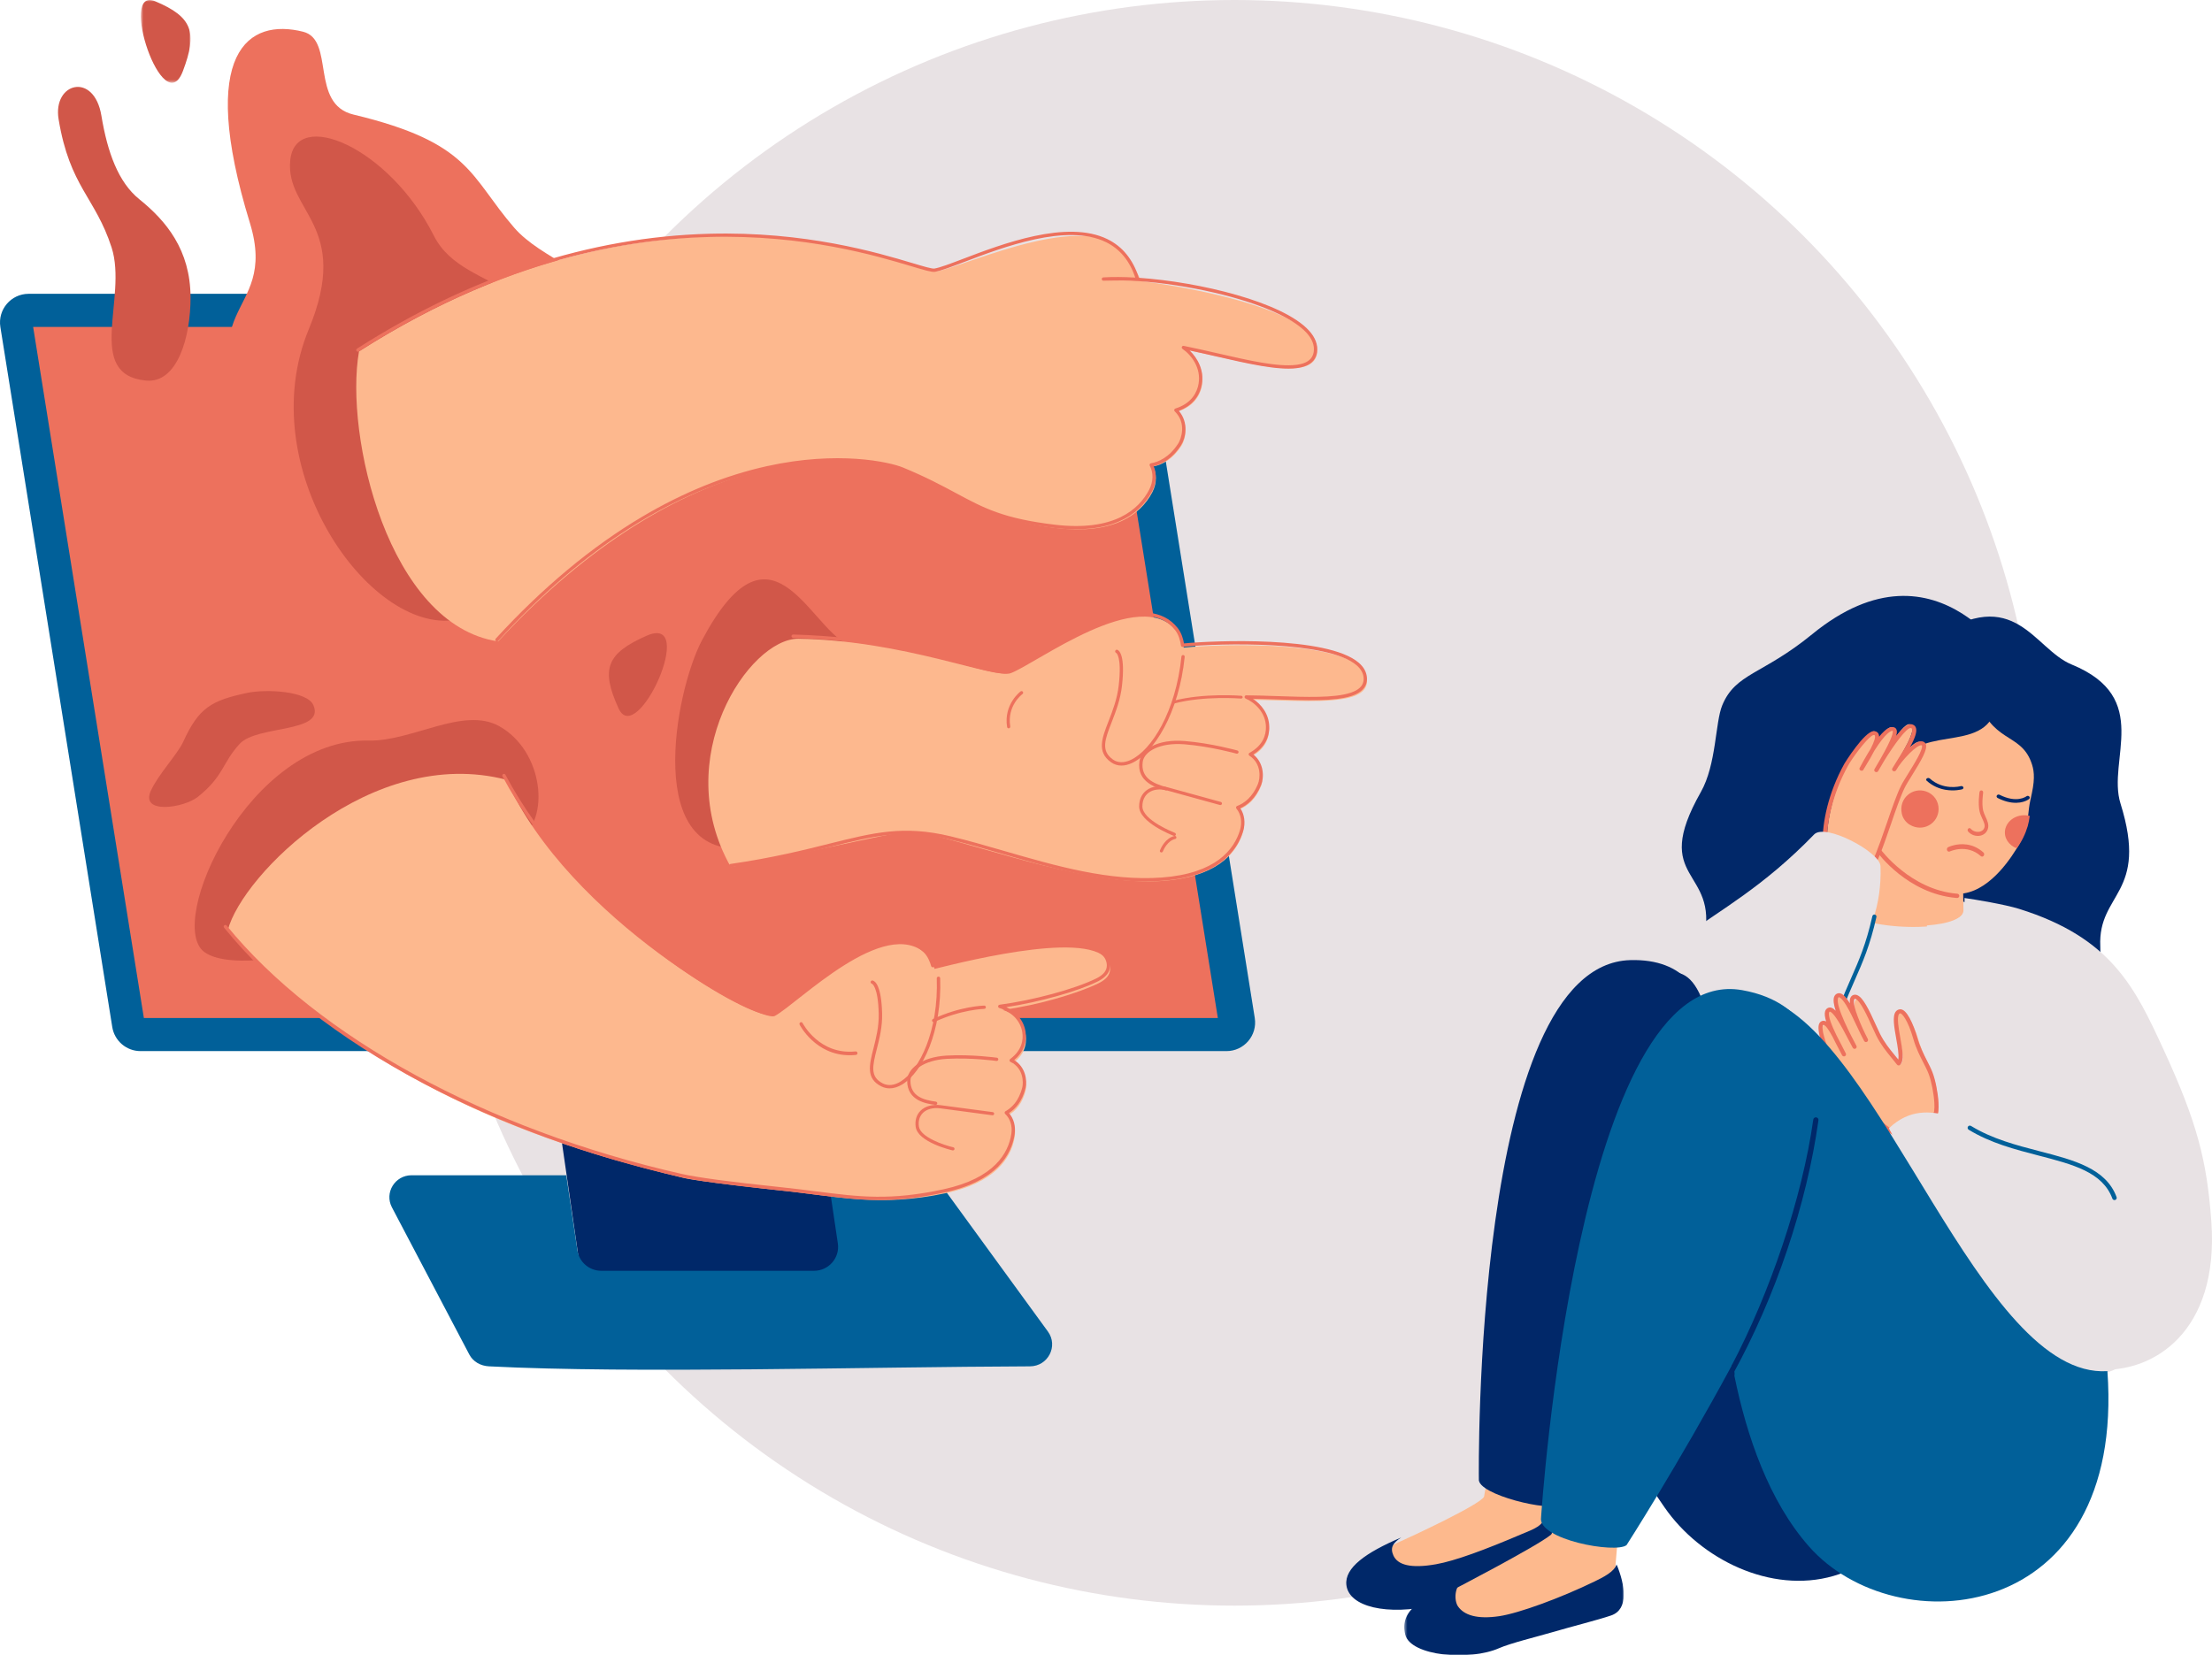 <?xml version="1.0" encoding="UTF-8"?> <svg xmlns="http://www.w3.org/2000/svg" xmlns:xlink="http://www.w3.org/1999/xlink" width="680px" height="509px" viewBox="0 0 680 509" version="1.1"><title>Group</title><defs><polygon id="path-1" points="0 0 67.491 0 67.491 27.995 0 27.995"></polygon><polygon id="path-3" points="0 0 15.281 0 15.281 25.45 0 25.45"></polygon></defs><g id="Page-1" stroke="none" stroke-width="1" fill="none" fill-rule="evenodd"><g id="5-TRASTORNO-DE-PERSONALIDAD-11-Transtorno-personalidad-paranoíde" transform="translate(-39, -902)"><g id="Group" transform="translate(379, 1156.5) scale(-1, 1) translate(-379, -1156.5) translate(39, 902)"><ellipse id="Mask-Copy-2" fill="#E8E2E4" cx="300.524" cy="246.865" rx="247.041" ry="246.865"></ellipse><g id="Group-119"><path d="M132.434,275.776 C128.066,293.13 31.998,340.744 34.34,291.013 C35.122,274.387 19.363,275.068 28.131,247.069 C32.313,233.714 18.187,214.561 43.131,204.339 C54.803,199.555 60.572,179.419 85.341,196.103 C98.524,204.983 132.434,275.776 132.434,275.776" id="Fill-1" fill="#012869"></path><path d="M217.545,430.706 C219.121,431.479 223.638,459.89 223.781,460.215 C224.866,462.674 247.369,473.057 249.266,473.877 C250.367,474.352 255.635,476.818 258.485,479.614 C258.485,479.614 259.781,490.558 239.947,488.344 C234.799,487.77 217.246,485.229 208.968,482.216 C203.156,480.101 204.772,473.039 204.531,467.592 C204.425,465.172 197.936,444.163 197.378,442.742 C197.378,442.742 201.315,422.742 217.545,430.706" id="Fill-3" fill="#FDB98D"></path><path d="M249.261,472.782 C260.227,477.443 266.646,482.105 266.111,487.315 C265.412,494.132 253.541,496.912 239.098,493.621 C235.39,492.777 227.003,487.626 222.248,486.218 C216.536,484.526 210.895,484.436 207.004,483.093 C201.605,481.23 201.126,472.656 205.054,465.735 C205.131,469.218 208.875,470.314 212.085,471.685 C223.476,476.552 232.653,479.963 238.563,481.008 C246.319,482.379 250.377,481.22 251.669,478.266 C252.742,475.812 251.715,474.404 249.261,472.782" id="Fill-5" fill="#002869"></path><path d="M182.47,470.691 C181.279,463.761 179.863,456.114 179.551,455.311 C179.551,455.311 180.495,435.482 196.567,443.442 C197.906,444.106 203.314,461.93 203.314,461.93 C202.474,466.091 202.23,471.096 203.206,471.917 C207.356,475.401 233.447,488.941 233.71,489.077 L233.19,490.117 C238.42,494.818 244.707,503.482 221.706,500.891 C216.607,500.317 199.225,497.777 191.028,494.766 C186.217,492.998 184.857,489.047 184.4,484.619 L183.657,484.675 L182.47,470.691 Z" id="Fill-7" fill="#FDB98D"></path><g id="Group-11" transform="translate(180.824, 481.005)"><mask id="mask-2" fill="white"><use xlink:href="#path-1"></use></mask><g id="Clip-10"></g><path d="M49.079,4.868 C62.092,9.977 69.06,14.142 67.191,21.623 C65.523,28.298 47.363,29.787 38.353,25.814 C34.814,24.254 26.609,22.264 21.779,20.847 C15.977,19.144 7.862,17.105 3.91,15.753 C-1.574,13.878 -0.46,6.523 2.224,0 C2.802,2.271 6.451,4.068 8.937,5.276 C19.377,10.351 32.237,15.071 38.265,15.964 C45.145,16.983 49.092,15.638 50.955,12.979 C52.21,11.188 52.21,6.496 49.079,4.868" id="Fill-9" fill="#002869" mask="url(#mask-2)"></path></g><path d="M173.426,323.47 C193.87,388.809 146.139,450.387 96.784,450.465 C47.429,450.543 33.234,422.166 32.658,422.048 C16.479,418.754 22.684,387.257 23.456,370.336 C25.571,323.92 38.634,287.708 76.591,277.222 C85.512,274.757 96.675,273.063 108.402,273.736 C136.746,275.363 159.392,278.616 173.426,323.47" id="Fill-12" fill="#E8E2E4"></path><path d="M110.376,253.227 L113.333,278.445 C113.428,285.788 76.807,287.957 76.404,279.978 L76.597,267.186 L110.376,253.227 Z" id="Fill-14" fill="#FDB88E"></path><path d="M101.704,240.257 C107.939,262.8 92.728,273.231 79.563,274.778 C70.425,275.851 63.262,266.099 60.245,261.224 C60.234,261.206 60.217,261.184 60.206,261.166 C58.782,258.993 57.738,256.58 57.092,254.124 C56.814,253.039 56.656,251.979 56.53,250.899 C56.432,250.085 56.351,249.256 56.246,248.401 C56.074,247.028 55.74,245.6 55.384,243.963 C54.283,238.859 54.824,236.444 55.54,234.468 C58.953,225.026 68.01,228.712 72.411,213.658 C75.253,203.96 97.631,225.53 101.704,240.257" id="Fill-16" fill="#FDB88E"></path><path d="M78.705,276.106 C93.59,274.76 102.643,262.424 103.024,261.896 C103.239,261.597 103.162,261.187 102.851,260.98 C102.541,260.773 102.114,260.847 101.898,261.146 C101.808,261.271 92.693,273.656 78.306,274.818 C78.304,274.818 78.301,274.818 78.299,274.818 C77.925,274.852 77.649,275.169 77.68,275.529 C77.712,275.891 78.043,276.16 78.42,276.13 C78.515,276.122 78.611,276.114 78.705,276.106" id="Fill-18" fill="#ED715D"></path><path d="M84.046,248.825 C84.112,253.18 88.809,256.039 92.898,253.611 C94.138,252.874 95.032,251.642 95.346,250.234 C96.396,245.527 92.081,241.921 87.865,243.373 C85.534,244.175 84.008,246.361 84.046,248.825" id="Fill-20" fill="#ED715D"></path><path d="M63.594,255.149 C64.04,257.604 62.498,259.928 60.026,260.863 C58.478,258.753 57.343,256.408 56.641,254.023 C56.338,252.969 56.166,251.94 56.03,250.891 C56.258,250.834 56.496,250.784 56.738,250.75 C60.002,250.288 63.072,252.26 63.594,255.149" id="Fill-22" fill="#ED715D"></path><path d="M62.994,246.502 C58.732,247.621 56.361,245.804 56.243,245.71 C55.987,245.508 55.958,245.152 56.177,244.915 C56.396,244.681 56.78,244.652 57.036,244.853 C57.166,244.953 60.023,247.062 65.314,244.39 C65.611,244.239 65.98,244.341 66.142,244.614 C66.304,244.887 66.195,245.23 65.9,245.379 C64.852,245.909 63.882,246.269 62.994,246.502" id="Fill-24" fill="#002869"></path><path d="M82.033,242.842 C79.227,243.351 76.989,242.759 76.838,242.717 C76.503,242.625 76.325,242.332 76.439,242.063 C76.554,241.794 76.917,241.651 77.251,241.743 C77.466,241.801 82.565,243.125 86.749,239.4 C86.987,239.189 87.392,239.172 87.654,239.363 C87.916,239.554 87.937,239.879 87.7,240.09 C85.844,241.743 83.823,242.517 82.033,242.842" id="Fill-26" fill="#002869"></path><path d="M73.178,256.86 C72.547,257.058 71.868,257.103 71.223,256.967 C70.135,256.738 69.301,256.016 68.936,254.986 C68.465,253.662 69.052,252.381 69.62,251.141 C69.902,250.525 70.193,249.889 70.34,249.271 C70.85,247.135 70.36,243.802 70.355,243.769 C70.304,243.431 70.516,243.111 70.818,243.056 C71.125,243 71.415,243.228 71.467,243.566 C71.489,243.713 72.001,247.191 71.43,249.586 C71.253,250.33 70.934,251.026 70.626,251.699 C70.128,252.787 69.698,253.726 69.985,254.534 C70.289,255.389 71.024,255.661 71.435,255.748 C72.41,255.954 73.529,255.581 74.155,254.841 C74.367,254.591 74.724,254.576 74.952,254.811 C75.179,255.044 75.192,255.437 74.98,255.687 C74.512,256.239 73.875,256.642 73.178,256.86" id="Fill-28" fill="#ED715D"></path><path d="M59.85,206.597 C59.85,206.597 83.644,162.917 122.912,195.023 C138.211,207.531 146.438,206.941 150.55,216.862 C152.758,222.187 152.306,235.032 157.148,243.574 C172.825,271.227 151.497,266.767 156.152,288.637 C161.298,312.81 134.398,300.26 133.589,330.85 C106.063,316.547 137.123,286.641 125.176,280.387 C103.68,269.133 100.805,258.293 99.977,245.928 C99.916,245.03 99.89,244.114 99.85,243.182 L99.85,243.182 C99.621,240.113 98.504,237.776 96.939,235.251 C88.392,221.46 67.312,233.471 65.64,213.847 L59.85,206.597 Z" id="Fill-30" fill="#012869"></path><path d="M75.328,259.697 C78.44,259.233 80.956,260.428 81.113,260.505 C81.437,260.663 81.585,261.087 81.446,261.453 C81.307,261.818 80.933,261.988 80.611,261.83 C80.549,261.8 75.393,259.382 71.067,263.252 C70.793,263.499 70.392,263.446 70.174,263.133 C69.957,262.82 70.004,262.367 70.28,262.12 C71.959,260.617 73.723,259.936 75.328,259.697" id="Fill-32" fill="#ED715D"></path><path d="M95.443,241.901 C93.855,238.398 87.337,229.112 89.618,228.14 C91.533,227.325 96.689,233.888 97.97,236.339 C96.659,233.778 89.552,223.295 92.971,222.699 C95.477,222.261 102.369,234.889 103.236,236.593 C102.858,235.75 95.779,223.879 98.331,223.607 C101.289,223.292 106.726,234.46 107.593,236.164 C107.125,235.093 100.706,225.091 103.907,224.884 C105.89,224.755 111.218,233.122 112.096,234.821 C119.046,248.261 119.293,261.524 117.453,265.934 L106.122,269.77 C102.581,265.694 98.7,249.086 95.443,241.901" id="Fill-34" fill="#FDB88E"></path><path d="M101.918,258.712 C101.261,256.896 100.6,254.982 99.952,253.086 C98.441,248.693 97.018,244.544 95.663,241.752 C95.425,241.254 95.074,240.643 94.667,239.958 C94.259,239.274 93.796,238.521 93.314,237.748 C91.492,234.81 88.735,230.374 89.184,229.201 L89.214,229.19 C90.521,228.727 95.389,233.747 97.133,236.868 C97.296,237.156 97.686,237.264 97.996,237.103 C98.314,236.951 98.443,236.591 98.287,236.305 C98.02,235.823 97.535,235.057 96.948,234.129 C95.318,231.556 91.496,225.534 92.268,224.058 C92.309,223.988 92.374,223.904 92.588,223.866 C93.878,223.656 97.835,229.157 100.713,233.834 C101.114,234.532 101.545,235.274 102.017,236.068 C102.214,236.399 102.376,236.671 102.481,236.853 C102.527,236.941 102.572,237.029 102.621,237.111 C102.77,237.393 103.132,237.516 103.467,237.363 C103.787,237.215 103.927,236.868 103.786,236.578 C103.758,236.521 103.695,236.401 103.599,236.243 C103.329,235.751 102.747,234.734 101.976,233.464 C98.009,226.536 97.989,225.037 98.194,224.71 C98.609,224.704 100.188,225.123 103.786,230.818 C104.476,232.188 105.39,233.753 106.448,235.485 C106.693,235.881 106.886,236.203 107.016,236.42 L107.161,236.693 C107.315,236.973 107.664,237.106 108.007,236.945 C108.091,236.909 108.157,236.858 108.214,236.799 C108.377,236.631 108.436,236.384 108.335,236.167 C108.307,236.111 108.264,236.028 108.201,235.924 L108.133,235.794 C107.761,235.097 107.398,234.44 107.051,233.822 C106.287,232.468 105.59,231.288 104.941,230.261 C103.796,228.009 103.376,226.614 103.689,226.095 C103.698,226.075 103.718,226.051 103.773,226.031 C103.803,226.02 103.85,226.009 103.918,226.007 C104.102,225.996 104.35,226.105 104.642,226.314 C106.584,227.669 110.612,233.134 111.856,235.388 C116.928,244.554 118.46,253.401 118.367,259.287 C118.335,261.79 118.005,263.757 117.529,264.978 L115.437,265.641 L106.443,268.487 C106.17,268.15 105.894,267.749 105.611,267.284 C105.498,267.093 105.385,266.891 105.269,266.68 C105.259,266.667 105.251,266.648 105.244,266.629 C105.033,266.248 104.824,265.839 104.613,265.397 C103.724,263.543 102.823,261.215 101.918,258.712 M94.484,242.263 C95.812,244.999 97.226,249.113 98.719,253.473 C99.27,255.09 99.831,256.716 100.394,258.29 C101.454,261.266 102.526,264.05 103.59,266.209 C103.706,266.449 103.824,266.681 103.944,266.902 C104.103,267.208 104.266,267.497 104.423,267.77 C104.854,268.501 105.279,269.113 105.71,269.575 C105.838,269.716 106.038,269.787 106.235,269.766 C106.288,269.769 106.347,269.759 106.397,269.741 L118.21,265.999 L118.23,265.992 C118.401,265.931 118.54,265.804 118.611,265.646 C118.62,265.627 118.628,265.602 118.637,265.582 C119.253,264.162 119.65,261.984 119.696,259.267 C119.799,253.036 118.073,243.984 113.008,234.821 C112.952,234.72 106.856,224.859 103.97,224.828 C103.939,224.822 103.907,224.828 103.879,224.827 C103.297,224.86 102.83,225.115 102.568,225.545 C102.408,225.811 102.33,226.142 102.333,226.532 C100.167,223.859 98.895,223.496 98.038,223.583 C97.609,223.627 97.263,223.839 97.063,224.18 C96.808,224.613 96.8,225.287 97.071,226.268 C95.324,224.1 93.599,222.507 92.407,222.704 C91.811,222.802 91.361,223.101 91.11,223.576 C90.476,224.788 91.347,227.067 92.856,229.815 C91.337,228.489 89.837,227.625 88.761,228.049 C88.386,228.2 88.109,228.475 87.972,228.844 C87.376,230.405 89.343,233.776 92.191,238.36 C93.134,239.881 94.028,241.32 94.484,242.263" id="Fill-36" fill="#ED715D"></path><path d="M104.056,282.38 C108.529,296.526 118.362,305.865 118.963,326.097 C119.464,342.962 145.114,350.172 146.973,364.529 C169.822,390.064 196.394,360.416 186.236,324.466 C174.894,284.324 153.71,289.035 122.304,256.585 C118.865,253.031 102.042,262.03 101.901,266.34 C101.698,272.575 102.588,277.736 104.056,282.38" id="Fill-38" fill="#E8E2E4"></path><path d="M145.802,361.39 C145.486,361.39 145.211,361.156 145.17,360.836 C144.269,353.892 138.38,348.498 132.146,342.787 C125.727,336.907 119.089,330.827 117.061,322.395 C114.645,312.342 112.155,306.694 109.747,301.232 C107.374,295.849 105.133,290.765 103.162,281.997 C103.085,281.654 103.301,281.314 103.646,281.238 C103.99,281.161 104.331,281.377 104.408,281.719 C106.353,290.368 108.57,295.397 110.917,300.722 C113.347,306.235 115.86,311.935 118.304,322.099 C120.24,330.154 126.733,336.101 133.011,341.852 C139.421,347.724 145.477,353.271 146.437,360.673 C146.482,361.021 146.235,361.34 145.885,361.385 C145.857,361.388 145.83,361.39 145.802,361.39" id="Fill-40" fill="#016099"></path><path d="M119.468,315.308 C118.525,314.003 116.169,319.033 114.755,321.826 C116.493,318.408 118.62,312.204 117.583,310.885 C116.418,309.403 112.845,317.374 110.749,321.128 C113.04,316.826 116.252,307.842 114.991,306.927 C112.676,305.248 109.672,312.271 107.966,316.465 C109.239,313.146 110.735,308.305 109.394,307.357 C107.324,305.892 103.909,316.058 101.795,319.265 C100.717,320.902 97.653,325.289 95.904,327.413 C92.841,325.784 99.451,311.915 95.669,311.583 C94.484,311.479 91.876,314.106 90.285,319.615 C88.949,324.243 87.045,327.349 85.841,330.476 C84.634,333.608 83.776,339.575 84.122,342.08 C83.943,344.332 92.428,351.21 92.428,351.21 C97.181,350.493 108.328,343.338 115.969,330.293 C116.934,328.644 120.659,316.955 119.468,315.308" id="Fill-42" fill="#FDB88E"></path><path d="M85.358,339.11 C85.304,340.048 85.316,340.838 85.392,341.395 C85.399,341.44 85.4,341.485 85.396,341.531 C85.304,342.689 89.318,346.73 93.172,349.898 C97.94,348.928 107.25,340.962 114.942,328.966 C115.74,327.72 117.295,324.456 118.413,321.354 C120.041,316.837 119.776,315.385 119.537,315.207 C119.463,315.152 119.421,315.149 119.36,315.163 C118.683,315.321 117.673,316.914 116.647,318.803 C116.025,320.08 115.324,321.429 114.598,322.803 C114.497,322.995 114.398,323.181 114.304,323.359 C114.108,323.743 113.91,324.125 113.712,324.501 C113.549,324.809 113.165,324.93 112.853,324.771 C112.541,324.612 112.416,324.232 112.573,323.921 C112.741,323.59 112.942,323.205 113.166,322.779 C113.422,322.28 113.675,321.778 113.924,321.285 C114.491,320.165 115.005,319.156 115.484,318.269 C116.831,315.491 118.079,312.479 117.704,311.327 C117.646,311.15 117.566,311.11 117.532,311.093 C117.526,311.09 116.94,310.895 115.254,313.449 C114.089,315.214 112.866,317.566 111.787,319.642 C111.295,320.587 110.831,321.481 110.435,322.194 C110.265,322.499 109.88,322.611 109.571,322.446 C109.262,322.281 109.145,321.9 109.308,321.591 C110.911,318.567 115.79,309.362 114.967,306.978 C114.901,306.786 114.816,306.727 114.749,306.698 C114.724,306.685 114.091,306.439 112.467,309.09 C111.349,310.916 110.147,313.475 109.086,315.733 C108.301,317.404 107.56,318.982 106.929,320.109 C106.759,320.412 106.375,320.523 106.067,320.36 C105.759,320.195 105.641,319.816 105.802,319.507 C107.757,315.77 110.627,309.173 110.004,307.382 C109.942,307.206 109.87,307.173 109.843,307.161 C109.789,307.137 109.714,307.119 109.574,307.171 C108.085,307.73 105.809,312.771 104.449,315.783 C103.971,316.843 103.558,317.758 103.204,318.461 C101.774,321.299 100.203,323.217 98.54,325.248 C97.986,325.924 97.413,326.623 96.83,327.376 C96.721,327.517 96.556,327.606 96.376,327.621 C96.196,327.636 96.019,327.575 95.887,327.453 C94.557,326.224 95.144,322.928 95.824,319.111 C96.324,316.299 96.947,312.8 96.2,311.832 C96.098,311.7 95.978,311.637 95.8,311.621 C95.795,311.621 95.791,311.621 95.786,311.621 C95.33,311.621 93.523,313.511 91.799,319.511 C90.965,322.411 89.803,324.678 88.778,326.679 C88.149,327.906 87.555,329.066 87.109,330.229 C86.278,332.396 85.525,336.214 85.358,339.11 M92.993,351.21 C92.846,351.21 92.702,351.159 92.587,351.066 C90.575,349.427 84.073,343.938 84.117,341.509 C84.035,340.871 84.023,340.04 84.081,339.038 C84.257,335.98 85.027,332.086 85.913,329.777 C86.383,328.55 86.993,327.361 87.638,326.103 C88.636,324.154 89.769,321.945 90.568,319.162 C91.825,314.788 93.885,310.17 95.913,310.356 C96.446,310.404 96.897,310.647 97.215,311.06 C98.305,312.471 97.712,315.804 97.084,319.332 C96.67,321.654 96.175,324.436 96.438,325.812 C96.815,325.34 97.185,324.889 97.547,324.447 C99.165,322.472 100.692,320.606 102.06,317.893 C102.401,317.214 102.809,316.31 103.282,315.264 C105.465,310.428 107.281,306.674 109.122,305.984 C109.552,305.823 109.984,305.83 110.373,306.005 C110.646,306.129 111.014,306.396 111.213,306.968 C111.354,307.375 111.382,307.907 111.324,308.523 C112.758,306.154 114.017,304.972 115.279,305.541 C115.701,305.732 116.012,306.086 116.178,306.567 C116.498,307.495 116.269,308.979 115.688,310.794 C116.552,309.908 117.345,309.58 118.104,309.957 C118.493,310.15 118.776,310.489 118.922,310.937 C119.167,311.691 119.023,312.78 118.616,314.1 C118.766,314.02 118.916,313.962 119.067,313.927 C119.507,313.825 119.935,313.916 120.304,314.191 C122.943,316.155 116.998,328.125 116.021,329.648 C107.681,342.655 97.982,350.461 93.09,351.203 C93.057,351.207 93.025,351.21 92.993,351.21" id="Fill-44" fill="#ED715D"></path><path d="M99.326,346.961 C86.633,369.867 93.22,381.268 77.18,389.27 C63.136,396.277 61.298,419.304 35.025,421.124 C18.232,422.288 -2.293,409.72 0.208,375.527 C1.572,356.886 4.549,345.186 14.905,322.707 C23.626,303.779 30.836,288.356 59.318,279.471 C63.689,278.108 72.81,276.598 76.076,276.132 L76.077,279.553 C76.226,282.53 81.292,284.119 87.648,284.571 L81.502,342.919 C86.362,341.841 92.844,340.764 99.326,346.961" id="Fill-46" fill="#E8E2E4"></path><path d="M78.951,408.352 C78.951,408.352 128.728,395.94 156.028,309.463 C167.035,274.6 201.714,333.292 196.928,395.114 C194.812,422.439 181.168,444.895 168.315,463.491 C146.2,495.491 81.69,506.184 78.951,408.352" id="Fill-48" fill="#012869"></path><path d="M201.199,462.6 C201.199,462.6 112.232,293.457 178.803,295.234 C227.482,296.533 225.38,454.783 225.38,454.783 C225.996,459.702 202.739,464.982 201.199,462.6" id="Fill-50" fill="#012869"></path><path d="M147.3,420.642 L147.3,420.645 C146.898,421.264 146.628,422.07 146.816,423.101 C143.022,441.649 136.194,461.589 123.885,475.547 C97.175,505.835 26.57,499.754 32.148,421.626 C71.261,424.09 101.537,318.876 137.006,307.052 C137.667,306.831 151.478,298.417 151.536,374.221 C151.538,377.967 151.635,398.007 147.3,420.642" id="Fill-52" fill="#016099"></path><path d="M179.969,475.112 C179.969,475.112 164.088,450.405 147.624,419.875 C122.523,373.332 101.403,312.139 144.412,304.474 C195.177,295.426 206.252,466.585 206.252,466.585 C207.407,473.437 183.235,477.798 179.969,475.112" id="Fill-54" fill="#016099"></path><path d="M147.715,419.996 C147.561,420.819 147.398,421.642 147.231,422.47 C134.145,398.674 124.6,370.347 120.982,344.491 C120.919,344.05 121.225,343.646 121.667,343.581 C122.108,343.527 122.512,343.828 122.574,344.269 C125.943,368.314 135.906,397.58 147.715,419.996" id="Fill-56" fill="#002869"></path><path d="M29.975,369.025 C29.897,369.025 29.817,369.011 29.739,368.983 C29.383,368.854 29.2,368.462 29.33,368.109 C32.57,359.3 42.434,356.742 52.877,354.033 C60.088,352.162 67.544,350.228 74.085,346.221 C74.408,346.024 74.83,346.124 75.029,346.444 C75.228,346.764 75.128,347.184 74.805,347.382 C68.09,351.495 60.532,353.456 53.223,355.352 C42.7,358.082 33.613,360.439 30.619,368.577 C30.518,368.853 30.255,369.025 29.975,369.025" id="Fill-58" fill="#016099"></path><polygon id="Fill-60" fill="#002869" points="434.526 301.582 514.457 301.582 500.352 399.075 418.951 400.837"></polygon><path d="M559.518,371.26 L535.724,416.519 C534.55,418.753 532.221,420.019 529.687,420.149 C485.282,422.421 413.495,420.318 363.376,420.149 C357.822,420.13 354.604,413.912 357.854,409.449 L390.809,364.189 C392.089,362.431 394.14,361.39 396.327,361.39 L425.544,361.39 L422.435,382.348 C421.777,386.786 425.244,390.771 429.767,390.771 L495.156,390.771 C498.835,390.771 501.958,388.095 502.492,384.487 L505.918,361.39 L553.481,361.39 C558.593,361.39 561.884,366.767 559.518,371.26" id="Fill-62" fill="#016099"></path><path d="M671.196,90.347 L337.356,90.347 C333.031,90.347 329.347,93.491 328.665,97.764 L294.27,313.018 C293.415,318.369 297.546,323.215 302.961,323.215 L425.728,323.215 L506.818,323.215 L636.801,323.215 C641.126,323.215 644.81,320.071 645.492,315.799 L679.888,100.545 C680.743,95.194 676.612,90.347 671.196,90.347" id="Fill-64" fill="#016099"></path><polygon id="Fill-66" fill="#ED715D" points="669.813 100.528 635.771 313.035 305.618 313.035 339.66 100.528"></polygon><path d="M603.948,213.053 C615.068,215.398 618.903,217.613 623.709,228.166 C625.393,231.865 631.327,238.098 633.633,243.166 C636.964,250.484 623.497,248.484 619.165,245.027 C611.149,238.629 611.689,234.527 606.309,228.723 C600.929,222.918 579.987,225.47 583.648,216.86 C585.525,212.443 598.225,211.847 603.948,213.053" id="Fill-68" fill="#D15749"></path><path d="M617.135,292.781 C608.813,298.746 583.955,292.643 583.955,292.643 C574.883,291.05 559.466,302.744 554.76,297.818 C554.76,297.818 522.585,259.585 520.588,258.342 C510.683,252.183 512.856,230.908 526.555,223.288 C537.545,217.172 553.394,228.018 566.619,227.723 C603.52,226.896 629.21,284.124 617.135,292.781" id="Fill-70" fill="#D15749"></path><path d="M609.963,286.003 C565.075,337.735 500.526,354.798 469.933,362.195 C465.3,363.316 443.395,365.719 441.667,365.891 C422.945,367.749 409.792,371.339 389.202,366.885 C374.694,363.747 369.12,356.586 368.05,349.473 C367.61,346.536 368.732,344.238 370.118,342.963 C367.739,341.667 365.655,339.187 364.698,335.3 C364.2,333.268 364.606,328.847 368.613,326.949 C365.235,324.444 364.227,321.257 364.701,318.255 C365.45,313.489 369.21,311.283 371.786,310.557 C360.755,309.098 348.487,305.388 342.365,302.39 C342.278,302.346 342.193,302.303 342.111,302.26 C342.06,302.234 342.01,302.211 341.96,302.185 C339.969,301.13 338.78,299.789 338.727,298.025 C338.727,297.995 338.727,297.965 338.727,297.936 C338.727,297.828 338.731,297.717 338.737,297.607 C338.741,297.569 338.742,297.531 338.746,297.494 C338.759,297.354 338.777,297.209 338.806,297.064 C341.046,285.04 382.116,295.32 392.615,297.912 L392.598,297.919 C392.633,297.928 392.668,297.935 392.7,297.944 C393.044,296.714 393.757,294.831 395.131,293.505 C407.896,281.156 434.724,308.593 441.804,312.399 C446.259,314.796 504.907,282.89 524.397,239.763 C565.767,229.021 605.562,269.015 609.963,286.003" id="Fill-72" fill="#FDB88E"></path><path d="M409.712,369.025 C403.847,369.025 397.546,368.403 389.649,366.688 C373.519,363.184 369.018,355.01 368.082,348.77 C367.714,346.306 368.366,343.925 369.836,342.262 C367.979,341.079 365.777,338.823 364.735,334.575 C364.18,332.3 364.694,328.119 368.224,325.982 C365.447,323.643 364.209,320.569 364.729,317.248 C365.32,313.469 367.984,310.982 370.638,309.694 C360.557,308.154 348.837,304.89 342.652,301.849 C342.564,301.806 342.476,301.761 342.39,301.716 L342.233,301.635 C339.961,300.429 338.782,298.876 338.727,297.02 L338.727,296.942 C338.727,296.796 338.729,296.673 338.738,296.548 L338.747,296.424 C338.764,296.249 338.785,296.092 338.813,295.944 C339.106,294.365 340.019,293.07 341.526,292.095 C351.049,285.93 382.537,293.727 392.914,296.298 C393.331,294.981 394.069,293.325 395.338,292.093 C405.634,282.1 424.369,296.917 435.563,305.77 C438.676,308.232 441.135,310.176 442.651,310.995 C442.863,311.109 443.595,311.302 445.822,310.625 C459.075,306.597 503.38,278.234 524.631,238.229 C524.763,237.979 525.072,237.884 525.32,238.018 C525.569,238.151 525.663,238.462 525.53,238.711 C504.142,278.977 459.482,307.544 446.118,311.606 C444.185,312.193 442.893,312.288 442.169,311.897 C440.575,311.037 438.085,309.068 434.933,306.575 C424,297.929 405.701,283.458 396.046,292.83 C394.779,294.06 394.099,295.81 393.751,297.06 C393.678,297.325 393.413,297.485 393.144,297.421 L393.047,297.399 C393.006,297.39 392.967,297.375 392.93,297.357 L392.688,297.297 C365.183,290.482 348.155,289.022 342.078,292.956 C340.798,293.784 340.058,294.823 339.815,296.132 C339.793,296.249 339.776,296.376 339.762,296.52 L339.755,296.621 C339.748,296.718 339.745,296.815 339.746,296.91 L339.747,296.988 C339.79,298.47 340.759,299.694 342.71,300.73 L342.855,300.805 C342.934,300.846 343.016,300.887 343.099,300.928 C349.604,304.127 362.34,307.579 372.725,308.958 C372.965,308.99 373.149,309.187 373.166,309.429 C373.184,309.672 373.029,309.893 372.796,309.959 C369.951,310.765 366.395,313.199 365.736,317.407 C365.386,319.646 365.746,322.894 369.454,325.652 C369.598,325.759 369.676,325.935 369.658,326.114 C369.641,326.293 369.531,326.45 369.369,326.527 C365.311,328.453 365.381,332.918 365.725,334.331 C366.788,338.665 369.126,340.733 370.899,341.703 C371.044,341.782 371.142,341.926 371.162,342.091 C371.182,342.254 371.122,342.418 371.001,342.53 C369.448,343.964 368.735,346.24 369.09,348.618 C369.978,354.539 374.303,362.306 389.865,365.687 C406.278,369.25 415.761,368.044 428.886,366.373 C432.248,365.946 435.723,365.503 439.663,365.09 C455.709,363.406 465.493,362.098 470.453,360.975 C530.123,347.457 582.414,318.907 610.332,284.602 C610.51,284.383 610.831,284.351 611.049,284.53 C611.267,284.709 611.299,285.032 611.121,285.251 C596.525,303.186 576.074,319.211 550.337,332.881 C526.607,345.484 499.061,355.544 470.677,361.974 C465.677,363.107 455.856,364.42 439.769,366.108 C435.84,366.521 432.37,366.962 429.015,367.389 C422.086,368.271 416.163,369.025 409.712,369.025" id="Fill-74" fill="#ED715D"></path><path d="M406.518,334.668 C405.257,334.668 403.936,334.259 402.605,333.446 C396.39,329.653 390.4,317.221 390.975,300.8 C390.985,300.52 391.223,300.304 391.516,300.31 C391.806,300.32 392.032,300.554 392.023,300.835 C391.461,316.873 397.203,328.948 403.164,332.587 C405.105,333.772 406.989,333.966 408.61,333.149 C412.621,331.125 411.758,327.719 410.452,322.563 C409.642,319.366 408.724,315.746 408.823,311.662 C409.037,302.823 411.089,301.656 411.712,301.509 C411.993,301.443 412.277,301.609 412.346,301.882 C412.414,302.154 412.242,302.429 411.961,302.496 C411.949,302.5 410.077,303.197 409.871,311.686 C409.776,315.635 410.675,319.185 411.469,322.317 C412.792,327.537 413.836,331.658 409.094,334.05 C408.277,334.462 407.412,334.668 406.518,334.668" id="Fill-76" fill="#ED715D"></path><path d="M392.972,314.308 C392.898,314.308 392.824,314.292 392.753,314.259 C384.563,310.424 377.498,310.225 377.428,310.224 C377.146,310.217 376.922,309.987 376.929,309.709 C376.935,309.435 377.163,309.217 377.439,309.217 C377.443,309.217 377.447,309.217 377.451,309.218 C377.748,309.224 384.806,309.424 393.191,313.35 C393.446,313.469 393.555,313.769 393.434,314.02 C393.346,314.202 393.163,314.308 392.972,314.308" id="Fill-78" fill="#ED715D"></path><path d="M392.373,339.757 C392.124,339.757 391.908,339.573 391.874,339.32 C391.838,339.045 392.032,338.791 392.307,338.755 C396.177,338.242 400.131,337.075 400.116,332.306 C400.107,329.354 396.171,325.998 388.895,325.593 C381.394,325.174 373.759,326.231 373.682,326.242 C373.405,326.28 373.152,326.088 373.114,325.813 C373.075,325.538 373.266,325.283 373.542,325.245 C373.619,325.234 381.341,324.162 388.952,324.587 C396.928,325.032 401.112,328.805 401.124,332.302 C401.144,338.6 395.044,339.408 392.44,339.753 C392.417,339.756 392.395,339.757 392.373,339.757" id="Fill-80" fill="#ED715D"></path><path d="M387.062,353.755 C386.835,353.755 386.63,353.604 386.575,353.378 C386.512,353.116 386.678,352.852 386.947,352.79 C389.732,352.146 397.058,349.738 397.514,346.38 C397.746,344.677 397.315,343.233 396.271,342.205 C395.104,341.052 393.132,340.531 390.992,340.809 C388.542,341.128 375.014,342.934 374.953,342.943 C374.681,342.98 374.426,342.794 374.387,342.526 C374.348,342.259 374.539,342.011 374.813,341.974 C374.874,341.965 388.402,340.159 390.86,339.839 C393.308,339.52 395.596,340.147 396.981,341.516 C398.253,342.767 398.78,344.494 398.506,346.509 C397.867,351.22 387.614,353.641 387.177,353.742 C387.139,353.751 387.1,353.755 387.062,353.755" id="Fill-82" fill="#ED715D"></path><path d="M418.801,324.488 C418.177,324.488 417.534,324.455 416.869,324.387 C416.586,324.358 416.379,324.092 416.407,323.793 C416.435,323.495 416.682,323.276 416.97,323.306 C428.174,324.463 433.212,314.695 433.261,314.597 C433.395,314.332 433.706,314.231 433.957,314.37 C434.208,314.509 434.305,314.837 434.173,315.102 C434.123,315.202 429.36,324.488 418.801,324.488" id="Fill-84" fill="#ED715D"></path><path d="M481.312,195.524 C493.297,200.866 495.496,205.497 489.837,217.847 C484.178,230.196 465.235,188.359 481.312,195.524" id="Fill-86" fill="#D15749"></path><path d="M419.398,198.198 C404.19,205.612 404.538,220.152 414.862,227.368 C416.946,228.825 449.751,260.559 449.751,260.559 C482.451,265.321 472.603,212.681 464.173,196.828 C443.025,157.058 431.598,192.25 419.398,198.198" id="Fill-88" fill="#D15749"></path><path d="M455.343,266.596 C403.669,256.692 403.523,254.361 393.831,256.69 C374.609,261.307 344.526,272.517 322.445,270.881 C306.886,269.728 300.047,263.132 297.902,255.938 C297.019,252.967 297.855,250.43 299.113,248.913 C296.449,247.917 293.919,245.655 292.361,241.777 C291.548,239.749 291.331,235.123 295.228,232.585 C291.349,230.483 289.837,227.336 289.896,224.166 C289.985,219.134 293.581,216.314 296.158,215.192 C284.462,215.274 271.066,216.442 264.258,214.226 C264.161,214.194 264.066,214.161 263.975,214.128 C263.918,214.109 263.862,214.092 263.806,214.073 C261.581,213.27 260.149,212.055 259.841,210.24 C259.835,210.21 259.831,210.179 259.825,210.148 C259.81,210.037 259.798,209.922 259.789,209.807 C259.787,209.767 259.783,209.728 259.781,209.689 C259.775,209.542 259.772,209.39 259.781,209.236 C260.373,196.491 304.706,197.962 316.011,199.127 L315.995,199.137 C316.033,199.142 316.07,199.143 316.105,199.148 C316.285,197.828 316.754,195.78 317.993,194.211 C329.495,179.614 361.398,204.097 369.319,207.01 C374.304,208.844 402.25,196.891 434.598,196.407 C449.763,196.377 474.321,233.157 455.343,266.596" id="Fill-90" fill="#FDB88E"></path><path d="M327.982,271.043 C326.232,271.043 324.487,270.981 322.742,270.851 C305.521,269.567 299.683,261.796 297.818,255.504 C297.08,253.013 297.419,250.461 298.713,248.537 C296.617,247.591 294.001,245.588 292.305,241.348 C291.403,239.083 291.337,234.693 294.707,231.99 C291.48,229.983 289.748,226.991 289.811,223.491 C289.881,219.509 292.291,216.562 294.859,214.857 C292.396,214.901 289.857,214.988 287.384,215.073 C278.276,215.385 269.673,215.68 264.596,214.017 C264.498,213.986 264.401,213.952 264.304,213.919 L264.13,213.858 C261.61,212.945 260.168,211.52 259.847,209.623 C259.842,209.595 259.838,209.564 259.833,209.532 C259.813,209.394 259.799,209.266 259.79,209.137 L259.788,209.106 C259.786,209.074 259.783,209.041 259.782,209.008 C259.775,208.825 259.773,208.661 259.78,208.506 C259.862,206.745 260.709,205.159 262.298,203.793 C271.973,195.473 306.997,196.973 316.029,197.847 C316.27,196.429 316.795,194.608 317.938,193.15 C327.167,181.375 348.719,193.944 361.596,201.454 C365.18,203.544 368.011,205.195 369.702,205.821 C371.754,206.58 376.266,205.364 383.096,203.524 C394.554,200.437 411.868,195.772 436.159,195.111 C436.436,195.105 436.676,195.326 436.684,195.607 C436.691,195.889 436.469,196.123 436.188,196.13 C412.017,196.788 394.772,201.434 383.362,204.508 C376.092,206.467 371.704,207.649 369.348,206.777 C367.573,206.12 364.708,204.45 361.082,202.335 C348.492,194.993 327.422,182.705 318.742,193.778 C317.601,195.234 317.145,197.14 316.965,198.482 C316.929,198.753 316.685,198.947 316.412,198.922 L316.305,198.913 C316.264,198.909 316.224,198.901 316.185,198.887 C304.919,197.741 271.79,196.975 262.963,204.566 C261.596,205.742 260.868,207.083 260.8,208.553 C260.794,208.679 260.795,208.809 260.801,208.963 L260.809,209.066 C260.816,209.17 260.826,209.271 260.841,209.37 L260.853,209.449 C261.112,210.983 262.298,212.11 264.48,212.9 L264.641,212.956 C264.729,212.987 264.82,213.018 264.912,213.048 C269.819,214.655 278.335,214.363 287.35,214.054 C290.518,213.945 293.794,213.833 296.889,213.812 L296.892,213.812 C297.133,213.812 297.341,213.98 297.392,214.215 C297.442,214.452 297.319,214.691 297.097,214.788 C294.256,216.033 290.909,219.063 290.831,223.509 C290.789,225.874 291.632,229.18 295.885,231.495 C296.042,231.581 296.143,231.743 296.15,231.922 C296.157,232.102 296.07,232.271 295.92,232.369 C291.975,234.95 292.691,239.559 293.253,240.97 C294.982,245.294 297.71,247.092 299.693,247.839 C299.848,247.897 299.964,248.026 300.006,248.185 C300.049,248.344 300.012,248.513 299.907,248.64 C298.499,250.348 298.084,252.806 298.797,255.215 C300.57,261.199 306.178,268.593 322.818,269.835 C338.946,271.036 355.428,266.264 371.366,261.648 C377.105,259.985 382.526,258.416 387.857,257.142 C402.202,253.716 411.322,255.997 425.126,259.451 C432.887,261.393 442.547,263.809 455.443,265.664 C455.721,265.704 455.915,265.962 455.875,266.241 C455.835,266.52 455.575,266.712 455.297,266.673 C442.35,264.811 432.662,262.387 424.878,260.44 C411.219,257.023 402.196,254.765 388.095,258.134 C382.787,259.402 377.377,260.968 371.65,262.627 C357.339,266.772 342.591,271.043 327.982,271.043" id="Fill-92" fill="#ED715D"></path><path d="M335.248,235.412 C334.227,235.412 333.139,235.152 332.01,234.629 C325.3,231.527 317.581,219.319 315.808,201.99 C315.779,201.707 315.98,201.454 316.256,201.424 C316.531,201.396 316.779,201.599 316.808,201.882 C318.541,218.825 325.975,230.708 332.423,233.69 C334.529,234.664 336.435,234.601 337.936,233.506 C341.647,230.8 340.3,227.336 338.261,222.091 C337.002,218.851 335.574,215.178 335.089,210.874 C334.041,201.574 335.9,200.061 336.494,199.819 C336.753,199.714 337.044,199.844 337.147,200.108 C337.25,200.372 337.124,200.672 336.865,200.777 C336.853,200.783 335.075,201.768 336.088,210.756 C336.557,214.924 337.959,218.529 339.196,221.71 C341.25,226.996 342.873,231.171 338.519,234.346 C337.545,235.056 336.441,235.412 335.248,235.412" id="Fill-94" fill="#ED715D"></path><path d="M319.113,216.325 C319.062,216.325 319.01,216.319 318.959,216.305 C309.879,213.911 298.652,214.794 298.54,214.803 C298.259,214.828 298.008,214.654 297.98,214.418 C297.953,214.183 298.158,213.973 298.44,213.95 C298.554,213.94 309.984,213.039 319.267,215.487 C319.537,215.558 319.687,215.799 319.602,216.025 C319.533,216.208 319.331,216.325 319.113,216.325" id="Fill-96" fill="#ED715D"></path><path d="M321.533,243.048 C321.309,243.048 321.102,242.901 321.04,242.678 C320.964,242.41 321.124,242.133 321.397,242.059 C325.413,240.967 329.421,239.183 328.702,234.228 C328.257,231.162 323.606,228.244 315.857,228.873 C307.875,229.522 299.983,231.717 299.904,231.739 C299.632,231.815 299.349,231.661 299.271,231.394 C299.193,231.127 299.35,230.848 299.623,230.772 C299.702,230.749 307.675,228.528 315.773,227.869 C324.235,227.18 329.193,230.476 329.717,234.086 C330.66,240.585 324.361,242.298 321.67,243.029 C321.625,243.041 321.579,243.048 321.533,243.048" id="Fill-98" fill="#ED715D"></path><path d="M319.011,257.045 C318.811,257.045 318.623,256.926 318.546,256.733 C318.446,256.48 318.574,256.197 318.83,256.099 C318.931,256.061 328.842,252.229 328.815,247.94 C328.803,246.135 328.144,244.693 326.907,243.769 C325.528,242.735 323.406,242.471 321.231,243.063 C318.667,243.762 305.039,247.523 304.981,247.54 C304.715,247.614 304.44,247.463 304.364,247.204 C304.288,246.944 304.441,246.673 304.707,246.598 C304.765,246.582 318.385,242.823 320.964,242.12 C323.438,241.446 325.886,241.771 327.512,242.99 C329.003,244.104 329.799,245.814 329.813,247.934 C329.844,252.894 319.627,256.846 319.192,257.011 C319.132,257.034 319.071,257.045 319.011,257.045" id="Fill-100" fill="#ED715D"></path><path d="M322.971,262.135 C322.812,262.135 322.656,262.055 322.566,261.91 C322.563,261.904 322.543,261.871 322.518,261.808 C322.301,261.268 321.098,258.543 318.716,257.975 C318.461,257.915 318.304,257.66 318.365,257.407 C318.426,257.153 318.683,256.998 318.937,257.058 C321.703,257.717 323.052,260.593 323.399,261.459 L323.399,261.459 C323.503,261.675 323.429,261.938 323.219,262.065 C323.142,262.113 323.056,262.135 322.971,262.135" id="Fill-102" fill="#ED715D"></path><path d="M369.919,223.96 C369.893,223.96 369.866,223.958 369.839,223.953 C369.572,223.908 369.391,223.651 369.435,223.378 C370.46,217.012 365.868,213.559 365.672,213.415 C365.453,213.254 365.402,212.941 365.56,212.717 C365.718,212.492 366.023,212.44 366.244,212.601 C366.296,212.64 371.529,216.547 370.403,223.541 C370.364,223.786 370.155,223.96 369.919,223.96" id="Fill-104" fill="#ED715D"></path><path d="M586.835,9.753 C576.921,12.24 584.84,31.999 571.332,35.232 C535.134,43.897 535.653,54.208 521.897,70.051 C505.189,89.291 454.043,87.184 503.916,173.255 C521.388,203.409 574.34,174.345 598.041,136.768 C625.854,92.671 593.892,98.81 603.178,68.559 C619.42,15.647 603.503,5.571 586.835,9.753" id="Fill-106" fill="#ED715D"></path><path d="M590.784,49.371 C592.266,65.203 571.842,69.293 585.071,101.223 C602.637,143.617 566.634,194.972 539.917,190.615 C508.063,185.421 500.449,131.379 500.449,131.379 C504.747,82.603 536.756,92.034 546.634,72.463 C560.412,45.166 589.256,33.042 590.784,49.371" id="Fill-108" fill="#D15749"></path><g id="Group-112" transform="translate(621.423, 0)"><mask id="mask-4" fill="white"><use xlink:href="#path-3"></use></mask><g id="Clip-111"></g><path d="M2.344,21.84 C-2.141,9.968 -0.654,5.227 10.873,0.389 C22.4,-4.449 8.361,37.765 2.344,21.84" id="Fill-110" fill="#D15749" mask="url(#mask-4)"></path></g><path d="M621.423,91.438 C621.464,76.834 628.954,67.888 637.16,61.276 C643.624,56.068 646.96,46.859 648.827,35.579 C651.074,21.998 663.853,25.381 661.987,36.66 C658.532,57.534 650.699,60.608 645.692,76.11 C640.685,91.612 654.091,115.162 635.147,117.025 C625.431,117.98 621.389,103.55 621.423,91.438" id="Fill-113" fill="#D15749"></path><path d="M569.638,108.062 C574.177,133.799 560.597,192.226 526.866,197.238 C469.309,134.981 417.847,138.838 403.525,144.167 C383.278,151.699 379.17,159.572 355.158,162.396 C338.237,164.387 329.531,158.665 325.727,151.317 C324.162,148.282 324.531,145.358 325.561,143.454 C322.497,142.929 319.316,141.005 316.835,137.127 C315.539,135.101 314.343,130.132 317.989,126.572 C313.392,125.102 311.116,122.008 310.517,118.56 C309.562,113.089 312.829,109.286 315.357,107.535 C302.836,110.06 288.719,114.111 280.959,113.13 C280.848,113.113 280.74,113.098 280.635,113.084 C280.571,113.073 280.506,113.066 280.441,113.055 C277.891,112.651 276.101,111.631 275.393,109.73 C275.378,109.699 275.369,109.665 275.358,109.633 C275.316,109.515 275.278,109.393 275.246,109.271 C275.235,109.23 275.223,109.187 275.215,109.146 C275.174,108.987 275.14,108.822 275.119,108.654 C273.266,95.907 313.168,88.431 329.428,86.416 C329.527,84.89 331.673,82.016 332.635,80.14 C341.918,61.93 382.981,81.936 392.083,83.441 C397.805,84.39 472.76,46.229 569.638,108.062" id="Fill-115" fill="#FDB88E"></path><path d="M527.225,197.238 C527.087,197.238 526.95,197.182 526.849,197.072 C500.607,168.442 472.753,150.703 444.059,144.348 C422.469,139.566 406.908,143.003 402.733,144.73 C395.678,147.65 390.804,150.27 386.504,152.581 C377.966,157.171 371.798,160.487 355.766,162.367 C347.811,163.299 341.114,162.601 335.86,160.292 C331.35,158.31 327.97,155.197 325.814,151.038 C324.499,148.5 324.339,145.669 325.351,143.328 C322.903,142.759 319.654,141.157 316.936,136.92 C315.495,134.667 314.513,129.94 317.613,126.336 C313.704,124.859 311.205,121.996 310.543,118.206 C309.78,113.845 311.831,110.13 314.283,107.772 C311.59,108.342 308.82,108.977 306.122,109.597 C296.396,111.829 287.208,113.937 281.409,113.204 C281.298,113.19 281.187,113.175 281.077,113.159 L281.006,113.149 C280.963,113.142 280.919,113.136 280.876,113.129 C277.995,112.673 276.161,111.448 275.427,109.487 C275.417,109.459 275.406,109.428 275.396,109.397 C275.344,109.249 275.303,109.116 275.267,108.979 L275.258,108.946 C275.248,108.912 275.239,108.878 275.231,108.843 C275.185,108.653 275.151,108.477 275.126,108.307 C274.795,106.034 275.641,103.779 277.642,101.603 C285.646,92.897 311.108,86.71 329.898,85.424 C331.684,79.809 334.93,75.813 339.549,73.544 C352,67.428 371.961,75.034 383.888,79.578 C387.856,81.09 390.99,82.285 392.733,82.573 C393.488,82.698 396.011,81.944 399.501,80.9 C410.159,77.713 432.34,71.08 462.017,71.878 C498.655,72.864 535.07,84.75 570.251,107.207 C570.487,107.358 570.558,107.674 570.407,107.911 C570.256,108.15 569.94,108.219 569.703,108.068 C487.555,55.631 421.499,75.387 399.792,81.879 C395.772,83.081 393.559,83.745 392.567,83.58 C390.723,83.275 387.547,82.065 383.525,80.533 C371.753,76.047 352.051,68.54 339.998,74.46 C335.742,76.552 332.715,80.214 330.994,85.355 C334.604,85.141 337.94,85.117 340.83,85.297 C341.106,85.315 341.318,85.55 341.307,85.827 C341.296,86.102 341.071,86.317 340.798,86.317 C340.795,86.317 340.792,86.317 340.788,86.317 C335.2,86.215 333.698,86.187 330.314,86.433 C330.275,86.436 330.235,86.435 330.197,86.429 C322.865,86.919 314.49,88.174 306.499,90.039 C292.875,93.218 282.63,97.686 278.392,102.295 C276.61,104.233 275.851,106.207 276.135,108.16 C276.155,108.299 276.184,108.444 276.222,108.605 L276.252,108.717 C276.282,108.828 276.314,108.936 276.351,109.041 L276.381,109.126 C276.986,110.742 278.509,111.721 281.038,112.121 L281.224,112.148 C281.325,112.163 281.43,112.177 281.535,112.191 C287.158,112.902 296.258,110.813 305.895,108.601 C309.279,107.824 312.778,107.021 316.102,106.353 C316.338,106.306 316.577,106.432 316.672,106.655 C316.766,106.878 316.691,107.137 316.492,107.274 C313.683,109.216 310.702,113.198 311.547,118.03 C311.997,120.603 313.599,124.009 318.678,125.626 C318.849,125.68 318.979,125.821 319.02,125.996 C319.061,126.17 319.007,126.354 318.879,126.479 C315.149,130.105 316.89,134.956 317.794,136.369 C320.564,140.686 323.885,142.061 326.183,142.455 C326.346,142.482 326.484,142.587 326.556,142.735 C326.628,142.883 326.624,143.057 326.545,143.202 C325.378,145.351 325.443,148.105 326.719,150.568 C329.88,156.664 337.462,163.482 355.647,161.353 C371.487,159.495 377.584,156.218 386.022,151.682 C390.343,149.359 395.241,146.726 402.344,143.786 C406.601,142.025 422.433,138.512 444.28,143.351 C457.113,146.194 470.034,151.442 482.684,158.951 C498.12,168.113 513.232,180.706 527.6,196.381 C527.791,196.589 527.777,196.913 527.57,197.103 C527.472,197.193 527.348,197.238 527.225,197.238" id="Fill-117" fill="#ED715D"></path></g></g></g></g></svg> 